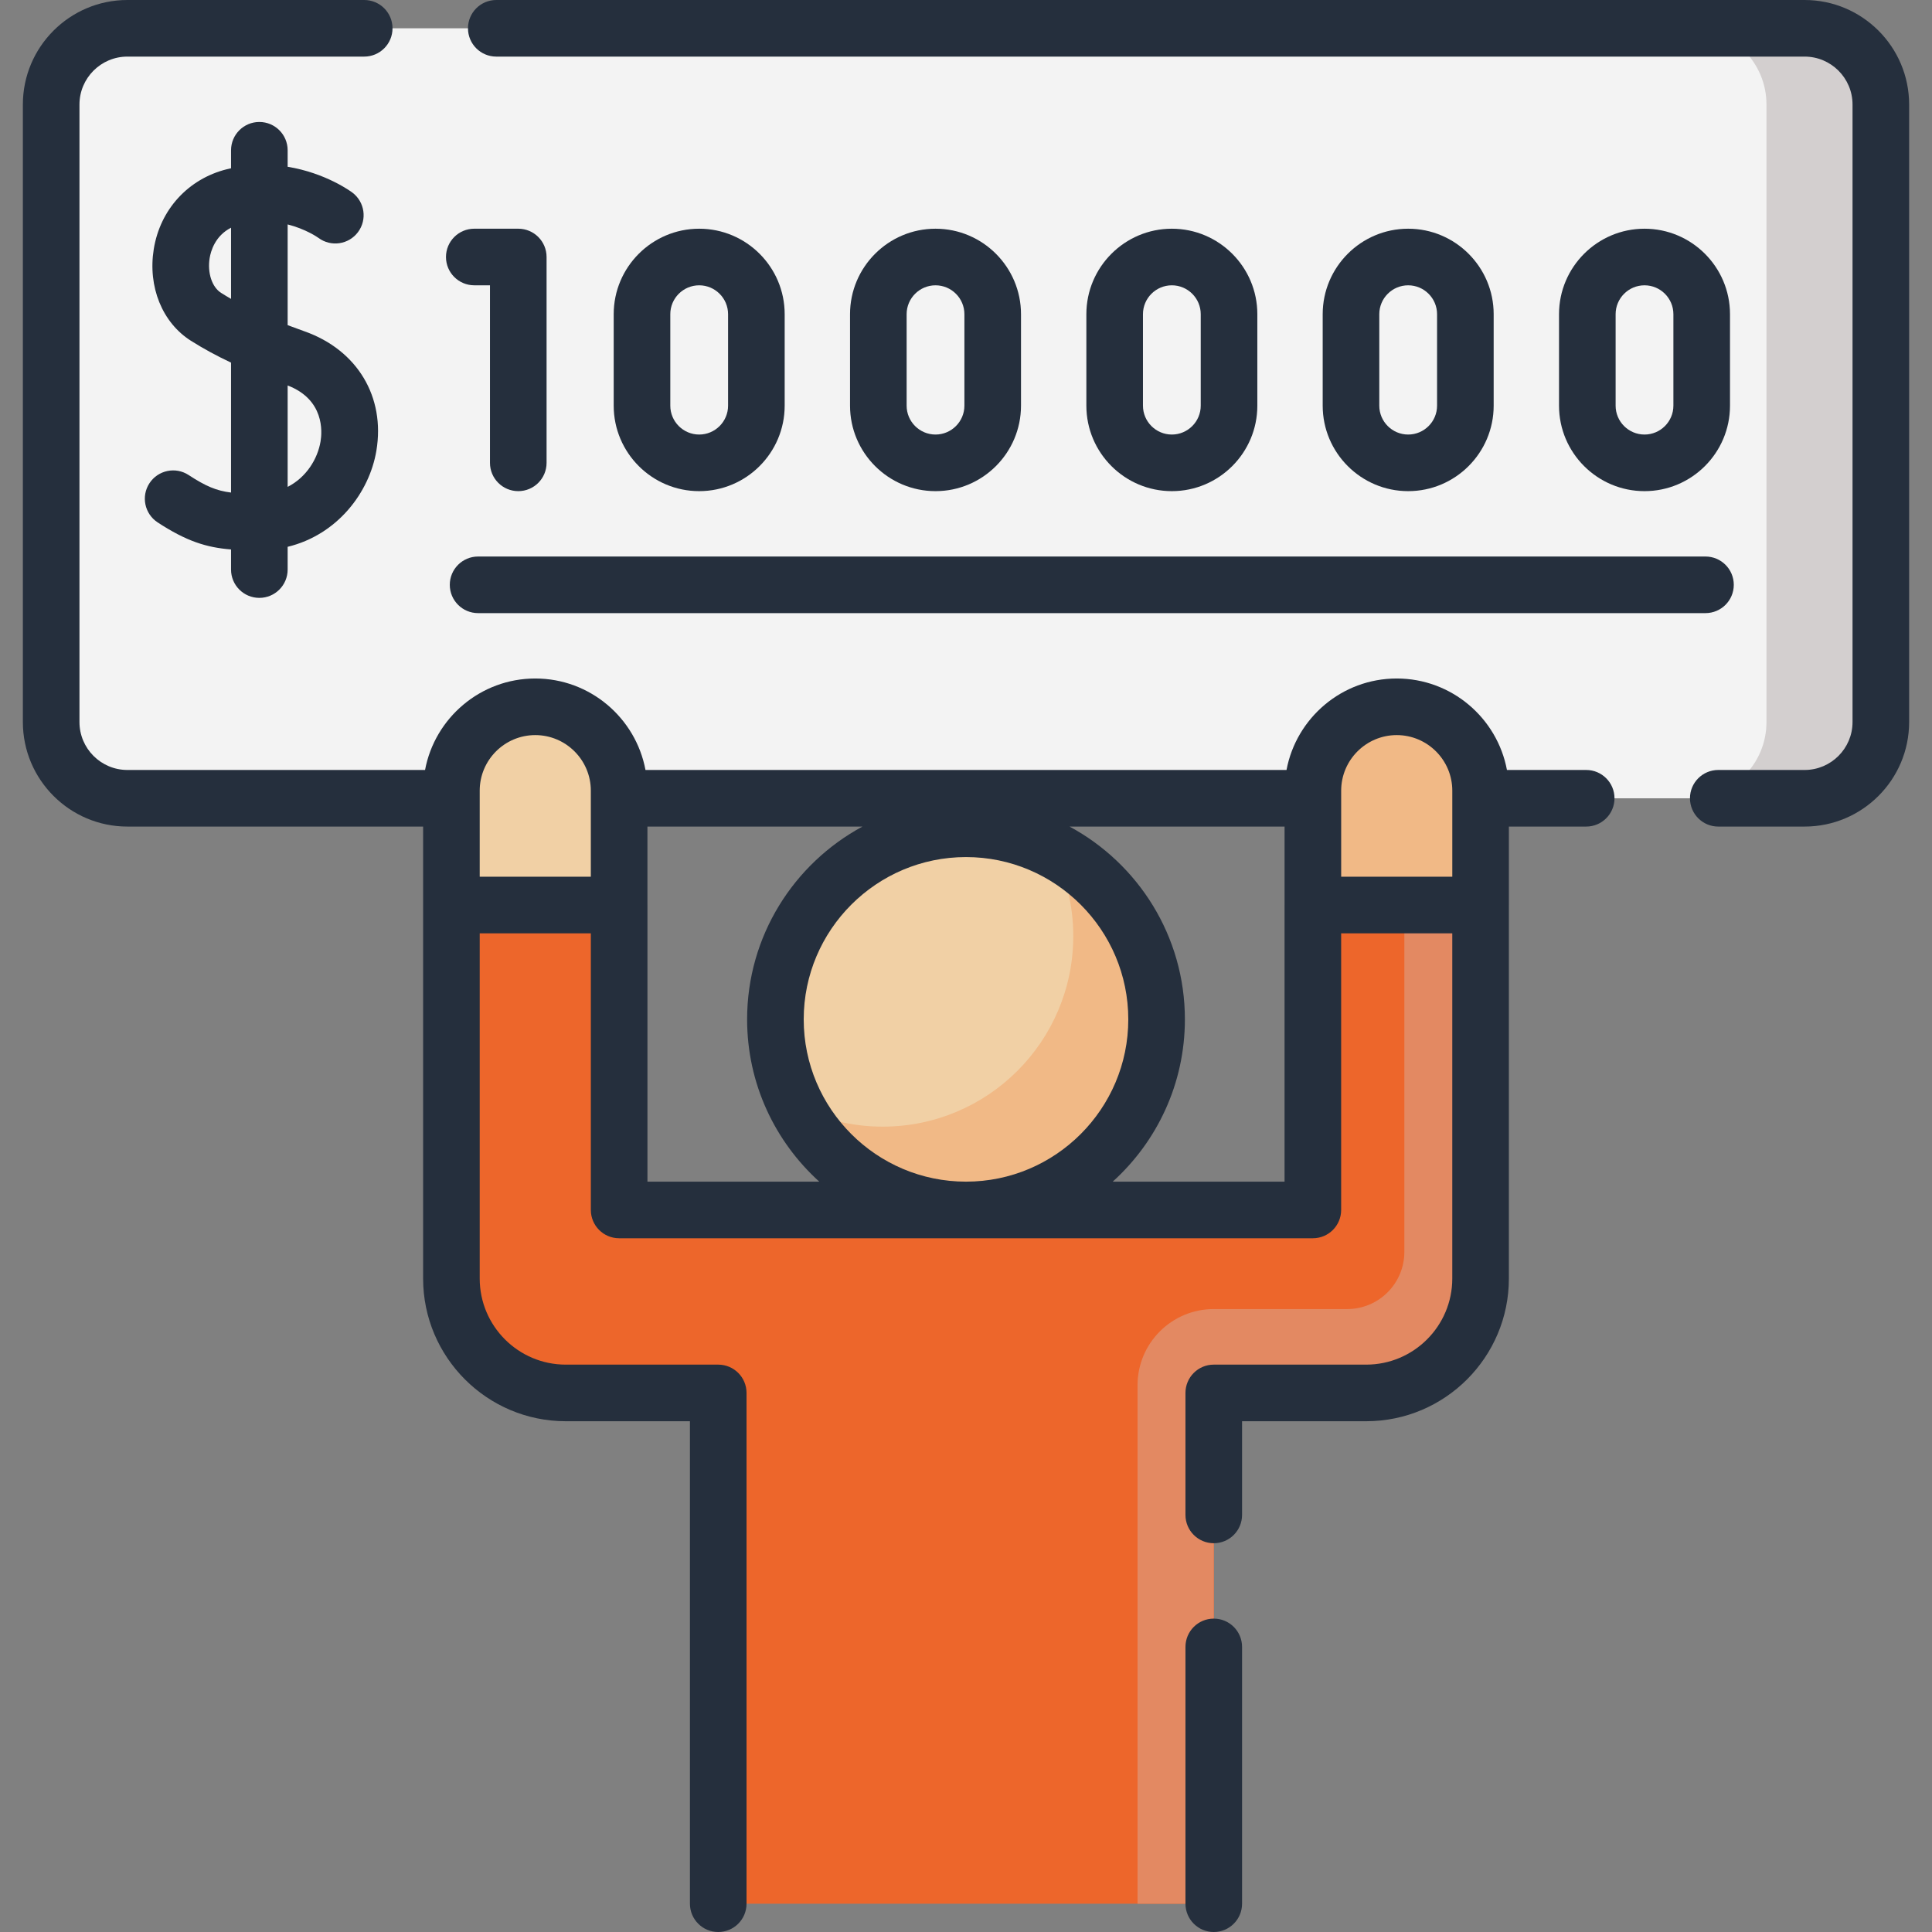 <?xml version="1.0" encoding="UTF-8"?> <svg xmlns="http://www.w3.org/2000/svg" xmlns:xlink="http://www.w3.org/1999/xlink" xmlns:svgjs="http://svgjs.com/svgjs" version="1.1" width="512" height="512" x="0" y="0" viewBox="0 0 512 512" style="enable-background:new 0 0 512 512" xml:space="preserve" class=""><rect x="0" y="0" width="512" height="512" fill="#808080" stroke="none"/><g><g xmlns="http://www.w3.org/2000/svg"><g><path d="m478.236 211.553h-444.472c-11.158 0-20.203-9.045-20.203-20.203v-163.647c0-11.158 9.045-20.203 20.203-20.203h444.472c11.158 0 20.203 9.045 20.203 20.203v163.647c0 11.158-9.045 20.203-20.203 20.203z" fill="#f3f3f3" data-original="#ffe07d" style="" class=""></path></g><g><path d="m478.236 7.5h-30.305c11.158 0 20.203 9.045 20.203 20.203v163.647c0 11.158-9.045 20.203-20.203 20.203h30.305c11.158 0 20.203-9.045 20.203-20.203v-163.647c0-11.158-9.045-20.203-20.203-20.203z" fill="#d3cfcf" data-original="#ffd064" style="" class=""></path></g><g><path d="m392.372 239.837h-44.447v-30.305c0-12.274 9.95-22.224 22.224-22.224 12.274 0 22.224 9.95 22.224 22.224v30.305z" fill="#f1b986" data-original="#f1b986" style="" class=""></path></g><g><path d="m119.628 239.837h44.447v-30.305c0-12.274-9.95-22.224-22.224-22.224-12.274 0-22.224 9.95-22.224 22.224v30.305z" fill="#f1d0a5" data-original="#f1d0a5" style="" class=""></path></g><g><path d="m347.925 239.837v80.813h-183.85v-80.813h-44.447v98.996c0 16.737 13.568 30.305 30.305 30.305h40.407v135.362h131.321v-135.362h40.406c16.737 0 30.305-13.568 30.305-30.305v-98.996z" fill="#ed662b" data-original="#b3e59f" style="" class=""></path></g><g><path d="m372.169 239.837v91.925c0 8.368-6.784 15.152-15.152 15.152h-35.356c-11.158 0-20.203 9.045-20.203 20.203v137.383h20.203v-135.362h40.406c16.737 0 30.305-13.568 30.305-30.305v-98.996z" fill="#e38962" data-original="#95d6a4" style="" class=""></path></g><g><circle cx="256" cy="270.142" fill="#f1d0a5" r="50.508" data-original="#f1d0a5" style="" class=""></circle></g><g><path d="m278.923 225.14c3.512 6.881 5.506 14.667 5.506 22.923 0 27.895-22.613 50.508-50.508 50.508-8.256 0-16.042-1.994-22.923-5.506 8.355 16.369 25.363 27.585 45.002 27.585 27.895 0 50.508-22.613 50.508-50.508 0-19.639-11.216-36.647-27.585-45.002z" fill="#f1b986" data-original="#f1b986" style="" class=""></path></g><g><path d="m119.199 154.983c0 4.143 3.357 7.5 7.5 7.5h325.272c4.143 0 7.5-3.357 7.5-7.5s-3.357-7.5-7.5-7.5h-325.272c-4.142 0-7.5 3.358-7.5 7.5z" fill="#252f3d" data-original="#000000" style="" class=""></path><path d="m420.36 204.05h-21.004c-2.581-13.779-14.692-24.241-29.208-24.241s-26.627 10.463-29.208 24.241h-169.88c-2.581-13.779-14.692-24.241-29.208-24.241s-26.627 10.463-29.208 24.241h-78.884c-7.003 0-12.7-5.697-12.7-12.7v-163.65c0-7.003 5.697-12.7 12.7-12.7h62.76c4.143 0 7.5-3.357 7.5-7.5s-3.358-7.5-7.5-7.5h-62.76c-15.275 0-27.7 12.426-27.7 27.7v163.65c0 15.273 12.426 27.7 27.7 27.7h78.368v20.787c0 .013.002.026.002.039v98.955c0 20.849 16.957 37.81 37.8 37.81h32.91v127.859c0 4.143 3.357 7.5 7.5 7.5s7.5-3.357 7.5-7.5v-135.36c0-4.143-3.357-7.5-7.5-7.5h-40.41c-12.572 0-22.8-10.232-22.8-22.81v-91.49h29.45v73.311c0 4.143 3.357 7.5 7.5 7.5h183.84c4.143 0 7.5-3.357 7.5-7.5v-73.311h29.45v91.49c0 12.577-10.228 22.81-22.8 22.81h-40.41c-4.143 0-7.5 3.357-7.5 7.5v32.33c0 4.143 3.357 7.5 7.5 7.5s7.5-3.357 7.5-7.5v-24.83h32.91c20.843 0 37.8-16.961 37.8-37.81v-98.955c0-.013.002-.025.002-.039v-20.786h20.488c4.143 0 7.5-3.357 7.5-7.5s-3.357-7.5-7.5-7.5zm-164.36 109.1c-23.715 0-43.008-19.293-43.008-43.008s19.293-43.009 43.008-43.009 43.008 19.294 43.008 43.009-19.293 43.008-43.008 43.008zm-128.872-80.81v-22.808c0-8.118 6.605-14.724 14.724-14.724s14.724 6.605 14.724 14.724v22.808zm44.452 80.81v-73.31c0-.033-.004-.064-.005-.097v-20.693h56.984c-18.182 9.805-30.567 29.028-30.567 51.093 0 17.04 7.388 32.385 19.126 43.008h-45.538zm168.84 0h-45.538c11.738-10.622 19.126-25.968 19.126-43.008 0-22.065-12.386-41.288-30.567-51.093h56.984v20.693c0 .032-.005.064-.005.097zm15.005-80.81v-22.808c0-8.118 6.605-14.724 14.724-14.724s14.724 6.605 14.724 14.724v22.808z" fill="#252f3d" data-original="#000000" style="" class=""></path><path d="m478.24 0h-346.72c-4.143 0-7.5 3.357-7.5 7.5s3.357 7.5 7.5 7.5h346.72c7.003 0 12.7 5.697 12.7 12.7v163.65c0 7.003-5.697 12.7-12.7 12.7h-22.88c-4.143 0-7.5 3.357-7.5 7.5s3.357 7.5 7.5 7.5h22.88c15.273 0 27.7-12.426 27.7-27.7v-163.65c0-15.274-12.426-27.7-27.7-27.7z" fill="#252f3d" data-original="#000000" style="" class=""></path><path d="m68.729 158.443c4.143 0 7.5-3.357 7.5-7.5v-6.031c13.194-3.196 21.657-14.398 23.514-25.446 2.403-14.293-5.065-26.718-19.024-31.651-1.575-.557-3.063-1.104-4.489-1.648v-26.692c4.792 1.218 7.906 3.385 8.183 3.584 3.313 2.446 7.986 1.762 10.458-1.542 2.481-3.315 1.805-8.017-1.512-10.498-.403-.301-7.073-5.185-17.129-6.823v-4.372c0-4.143-3.357-7.5-7.5-7.5s-7.5 3.357-7.5 7.5v4.773c-.372.082-.742.159-1.117.253-10.258 2.565-17.679 10.683-19.366 21.186-1.599 9.952 2.261 19.475 9.833 24.261 3.283 2.075 6.768 3.978 10.65 5.803v34.435c-3.888-.478-6.731-1.698-11.238-4.645-3.465-2.268-8.114-1.295-10.382 2.171s-1.296 8.114 2.171 10.382c7.602 4.973 12.928 6.655 19.449 7.169v5.331c-.001 4.143 3.357 7.5 7.499 7.5zm16.222-41.462c-.777 4.626-3.738 9.504-8.722 12.049v-26.878c9.758 3.747 9.152 12.269 8.722 14.829zm-26.357-39.363c-2.414-1.525-3.663-5.31-3.038-9.202.298-1.855 1.44-5.919 5.674-8.07v18.864c-.896-.518-1.774-1.047-2.636-1.592z" fill="#252f3d" data-original="#000000" style="" class=""></path><path d="m125.689 75.609h4.159v47.049c0 4.143 3.357 7.5 7.5 7.5s7.5-3.357 7.5-7.5v-54.549c0-4.143-3.357-7.5-7.5-7.5h-11.659c-4.143 0-7.5 3.357-7.5 7.5s3.358 7.5 7.5 7.5z" fill="#252f3d" data-original="#000000" style="" class=""></path><path d="m207.947 107.503v-24.237c0-12.493-10.163-22.656-22.655-22.656-12.493 0-22.656 10.163-22.656 22.656v24.237c0 12.492 10.163 22.655 22.656 22.655 12.492 0 22.655-10.163 22.655-22.655zm-30.311 0v-24.237c0-4.222 3.435-7.656 7.656-7.656s7.655 3.435 7.655 7.656v24.237c0 4.221-3.435 7.655-7.655 7.655-4.222 0-7.656-3.434-7.656-7.655z" fill="#252f3d" data-original="#000000" style="" class=""></path><path d="m270.577 107.503v-24.237c0-12.493-10.163-22.656-22.655-22.656s-22.655 10.163-22.655 22.656v24.237c0 12.492 10.163 22.655 22.655 22.655s22.655-10.163 22.655-22.655zm-30.31 0v-24.237c0-4.222 3.435-7.656 7.655-7.656s7.655 3.435 7.655 7.656v24.237c0 4.221-3.435 7.655-7.655 7.655s-7.655-3.434-7.655-7.655z" fill="#252f3d" data-original="#000000" style="" class=""></path><path d="m333.208 107.503v-24.237c0-12.493-10.163-22.656-22.656-22.656-12.492 0-22.655 10.163-22.655 22.656v24.237c0 12.492 10.163 22.655 22.655 22.655 12.493 0 22.656-10.163 22.656-22.655zm-30.312 0v-24.237c0-4.222 3.435-7.656 7.655-7.656 4.222 0 7.656 3.435 7.656 7.656v24.237c0 4.221-3.435 7.655-7.656 7.655-4.22 0-7.655-3.434-7.655-7.655z" fill="#252f3d" data-original="#000000" style="" class=""></path><path d="m395.838 107.503v-24.237c0-12.493-10.163-22.656-22.656-22.656-12.492 0-22.655 10.163-22.655 22.656v24.237c0 12.492 10.163 22.655 22.655 22.655 12.493 0 22.656-10.163 22.656-22.655zm-30.312 0v-24.237c0-4.222 3.435-7.656 7.655-7.656 4.222 0 7.656 3.435 7.656 7.656v24.237c0 4.221-3.435 7.655-7.656 7.655-4.22 0-7.655-3.434-7.655-7.655z" fill="#252f3d" data-original="#000000" style="" class=""></path><path d="m458.468 107.503v-24.237c0-12.493-10.163-22.656-22.655-22.656-12.493 0-22.656 10.163-22.656 22.656v24.237c0 12.492 10.163 22.655 22.656 22.655 12.492 0 22.655-10.163 22.655-22.655zm-30.312 0v-24.237c0-4.222 3.435-7.656 7.656-7.656s7.655 3.435 7.655 7.656v24.237c0 4.221-3.435 7.655-7.655 7.655-4.221 0-7.656-3.434-7.656-7.655z" fill="#252f3d" data-original="#000000" style="" class=""></path><path d="m321.66 428.95c-4.143 0-7.5 3.357-7.5 7.5v68.05c0 4.143 3.357 7.5 7.5 7.5s7.5-3.357 7.5-7.5v-68.05c0-4.142-3.357-7.5-7.5-7.5z" fill="#252f3d" data-original="#000000" style="" class=""></path></g></g></g></svg> 